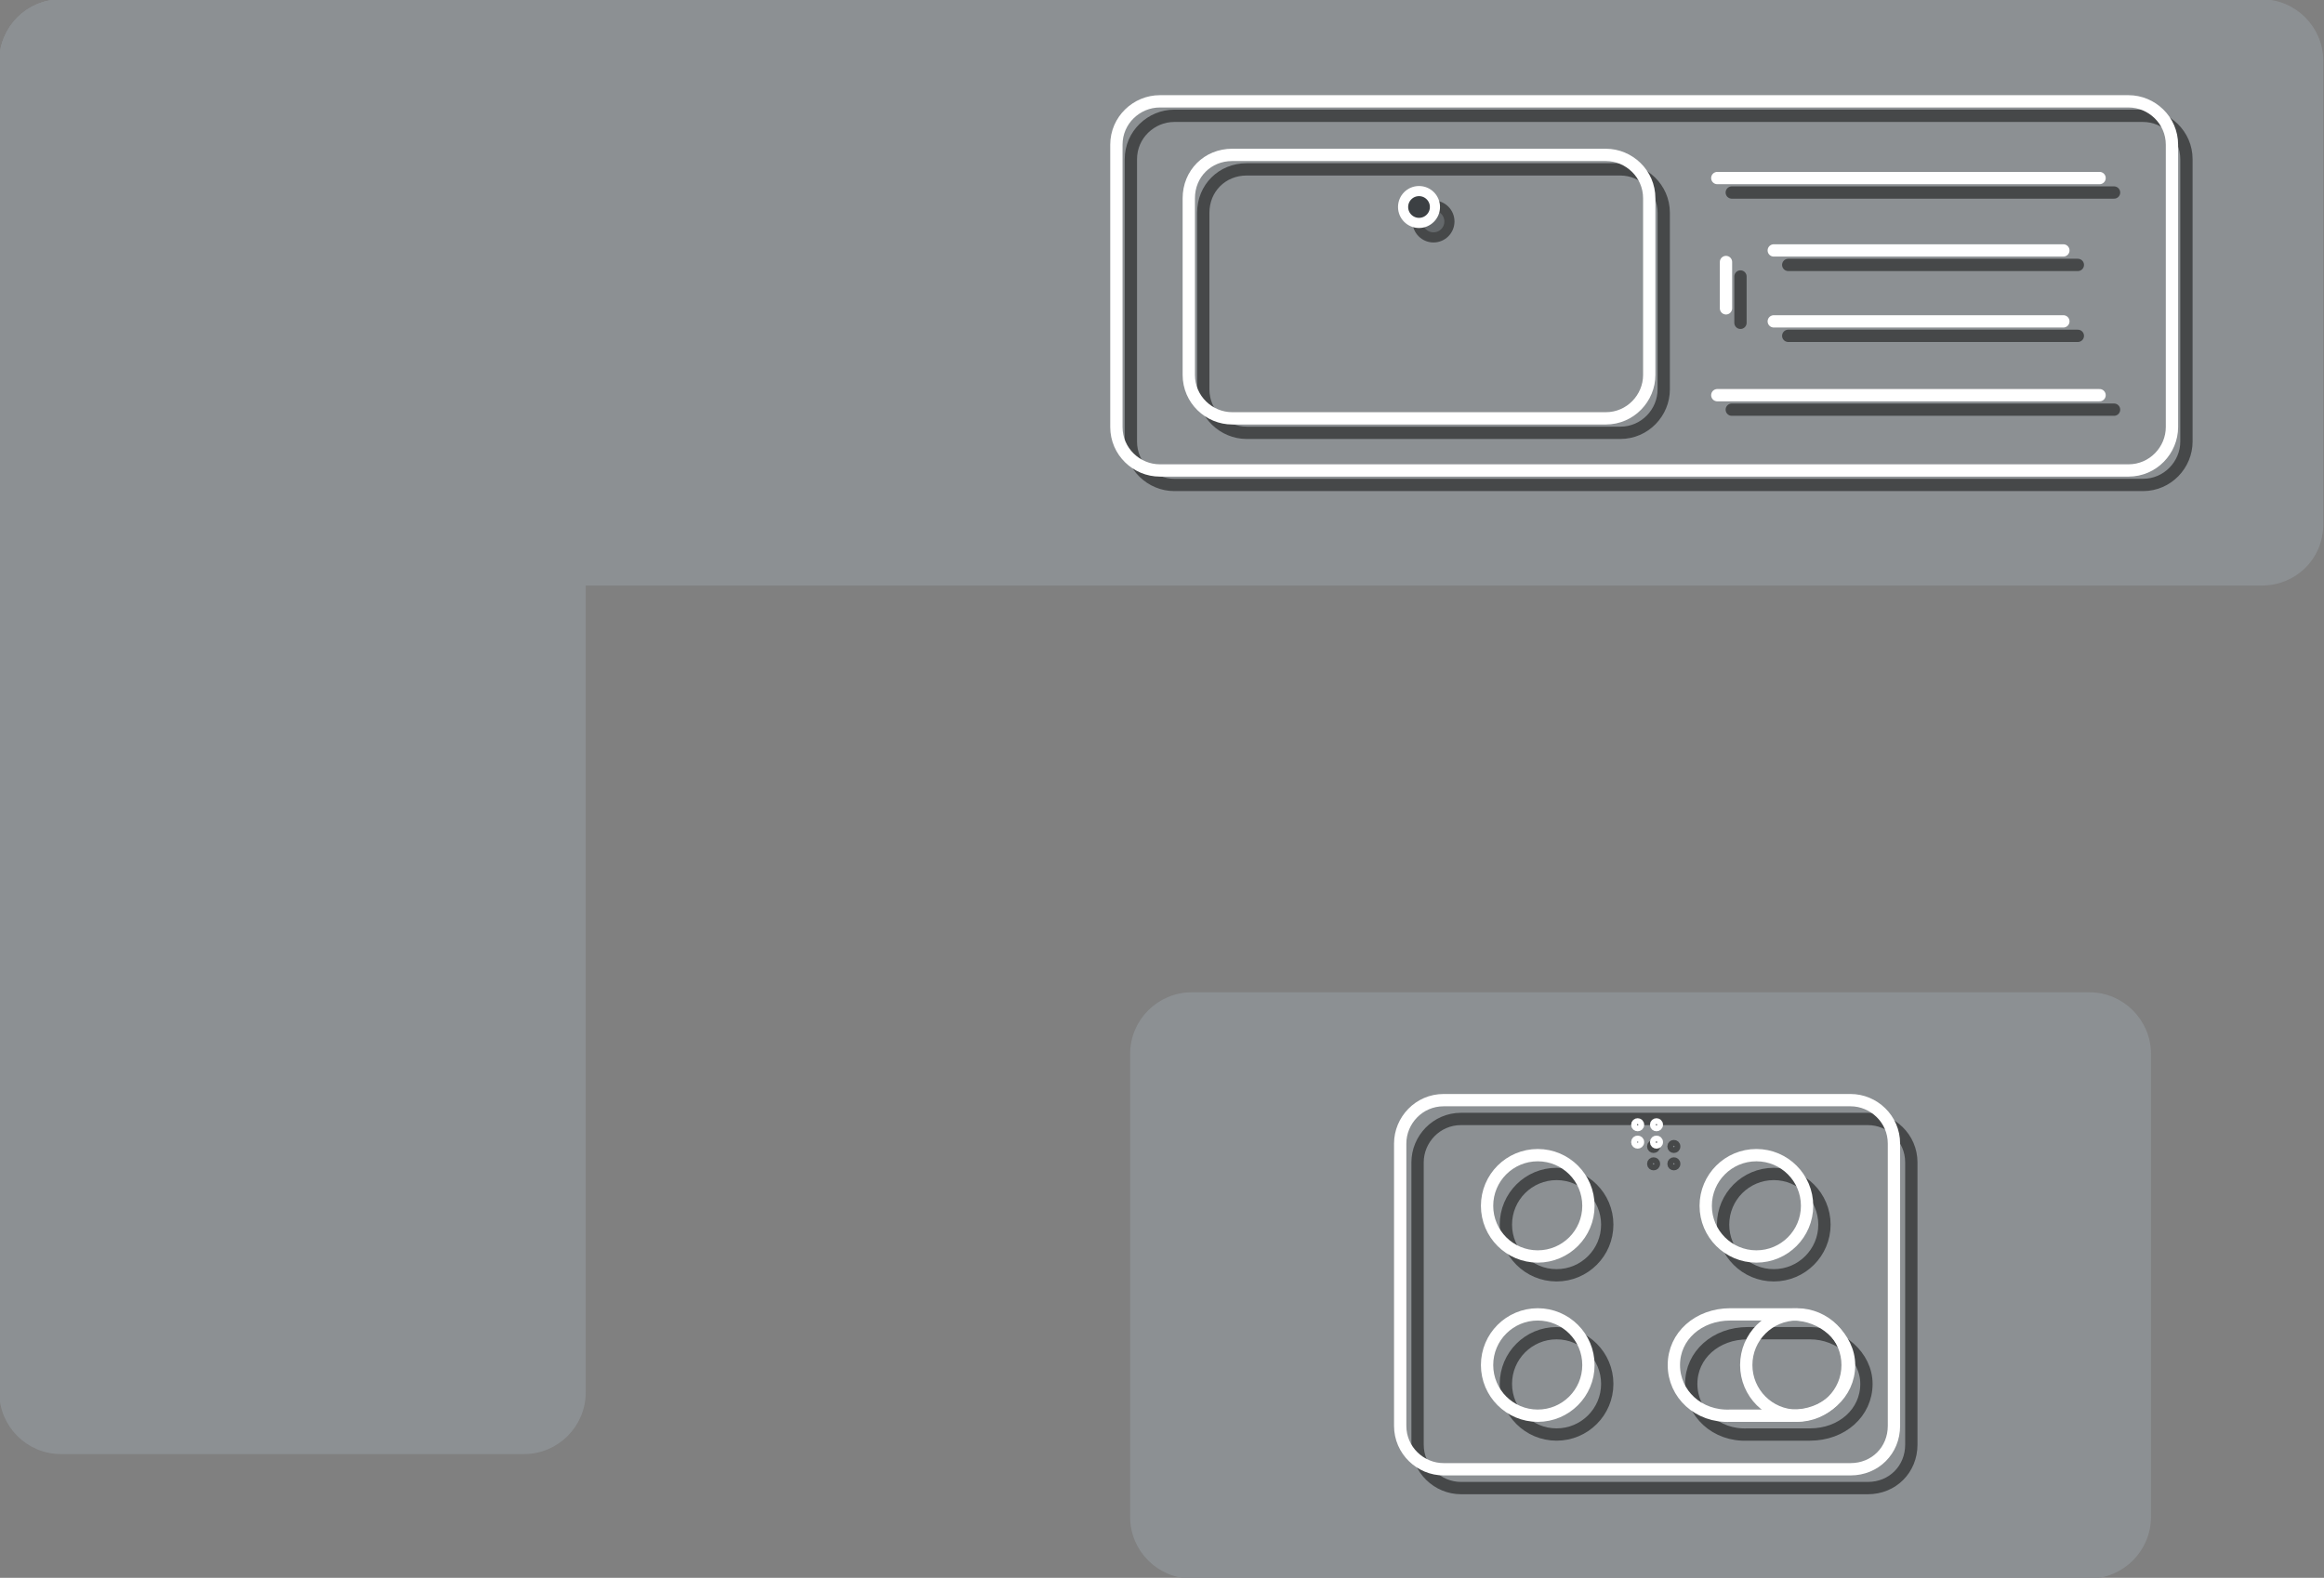 <?xml version="1.0" encoding="utf-8"?>
<!-- Generator: Adobe Illustrator 26.4.1, SVG Export Plug-In . SVG Version: 6.00 Build 0)  -->
<svg version="1.1" id="Ebene_1" xmlns="http://www.w3.org/2000/svg" xmlns:xlink="http://www.w3.org/1999/xlink" x="0px" y="0px"
	 viewBox="0 0 160.5 109" style="enable-background:new 0 0 160.5 109;" xml:space="preserve">
<rect x="0" y="0" width="160.5" height="109" fill="#808080" stroke="none"/>
<style type="text/css">
	.st0{fill:#8C9093;stroke:#8C9093;stroke-width:0.5;stroke-miterlimit:10;}
	.st1{opacity:0.5;}
	.st2{fill:none;stroke:#000000;stroke-width:0.85;}
	.st3{fill:none;stroke:#000000;stroke-width:0.85;stroke-linecap:round;}
	.st4{fill:#3C4043;stroke:#000000;stroke-width:0.7;}
	.st5{fill:none;stroke:#FFFFFF;stroke-width:0.85;}
	.st6{fill:none;stroke:#FFFFFF;stroke-width:0.85;stroke-linecap:round;}
	.st7{fill:#3C4043;stroke:#FFFFFF;stroke-width:0.7;}
	.st8{opacity:0.5;fill:none;stroke:#000000;stroke-width:0.85;}
	.st9{fill:none;stroke:#000000;stroke-width:0.5;}
	.st10{fill:none;stroke:#FFFFFF;stroke-width:0.5;}
</style>
<g>
	<g>
		<g>
			<path class="st0" d="M40.2,4.2v92c0,2.2-1.8,4-4,4h-32c-2.2,0-4-1.8-4-4v-92c0-2.2,1.8-4,4-4l32,0C38.5,0.2,40.2,2,40.2,4.2z"/>
			<path class="st0" d="M156.2,40.2H4.2c-2.2,0-4-1.8-4-4l0-32c0-2.2,1.8-4,4-4h152c2.2,0,4,1.8,4,4v32
				C160.2,38.5,158.4,40.2,156.2,40.2z"/>
		</g>
		<g>
			<g class="st1">
				<path class="st2" d="M81.1,8h66.9c1.6,0,3,1.3,3,3v19.5c0,1.6-1.3,3-3,3H81.1c-1.6,0-3-1.3-3-3V11C78.1,9.3,79.5,8,81.1,8z"/>
				<line class="st3" x1="119.6" y1="13.3" x2="146" y2="13.3"/>
				<line class="st3" x1="123.5" y1="18.3" x2="143.5" y2="18.3"/>
				<line class="st3" x1="123.5" y1="23.2" x2="143.5" y2="23.2"/>
				<line class="st3" x1="119.6" y1="28.3" x2="146" y2="28.3"/>
				<path class="st2" d="M86.1,11.7h25.8c1.6,0,3,1.3,3,3v12.2c0,1.6-1.3,3-3,3H86.1c-1.6,0-3-1.3-3-3V14.7
					C83.1,13,84.4,11.7,86.1,11.7z"/>
				<circle class="st4" cx="99" cy="15.3" r="1.1"/>
				<line class="st3" x1="120.2" y1="22.3" x2="120.2" y2="19.1"/>
			</g>
			<g>
				<path class="st5" d="M80.1,7h66.9c1.6,0,3,1.3,3,3v19.5c0,1.6-1.3,3-3,3H80.1c-1.6,0-3-1.3-3-3V10C77.1,8.3,78.5,7,80.1,7z"/>
				<line class="st6" x1="118.6" y1="12.3" x2="145" y2="12.3"/>
				<line class="st6" x1="122.5" y1="17.3" x2="142.5" y2="17.3"/>
				<line class="st6" x1="122.5" y1="22.2" x2="142.5" y2="22.2"/>
				<line class="st6" x1="118.6" y1="27.3" x2="145" y2="27.3"/>
				<path class="st5" d="M85.1,10.7h25.8c1.6,0,3,1.3,3,3v12.2c0,1.6-1.3,3-3,3H85.1c-1.6,0-3-1.3-3-3V13.7
					C82.1,12,83.4,10.7,85.1,10.7z"/>
				<circle class="st7" cx="98" cy="14.3" r="1.1"/>
				<line class="st6" x1="119.2" y1="21.3" x2="119.2" y2="18.1"/>
			</g>
		</g>
	</g>
	<g>
		<path class="st0" d="M82.3,68.8h62c2.2,0,4,1.8,4,4v32c0,2.2-1.8,4-4,4h-62c-2.2,0-4-1.8-4-4v-32C78.3,70.6,80.1,68.8,82.3,68.8z"
			/>
		<g>
			<g>
				<path class="st8" d="M129,102.8h-28.1c-1.6,0-3-1.3-3-3V80.3c0-1.6,1.3-3,3-3H129c1.6,0,3,1.3,3,3v19.5
					C132,101.5,130.7,102.8,129,102.8z"/>
				<circle class="st8" cx="107.5" cy="95.6" r="3.5"/>
				<path class="st8" d="M116.8,95.6L116.8,95.6c0-2,1.7-3.5,3.9-3.5h4.3c2.1,0,3.9,1.6,3.9,3.5l0,0c0,2-1.7,3.5-3.9,3.5h-4.3
					C118.5,99.2,116.8,97.6,116.8,95.6z"/>
				<circle class="st8" cx="122.5" cy="84.6" r="3.5"/>
				<circle class="st8" cx="107.5" cy="84.6" r="3.5"/>
				<g class="st1">
					<circle class="st9" cx="115.6" cy="80.4" r="0.2"/>
					<circle class="st9" cx="114.2" cy="80.4" r="0.2"/>
					<circle class="st9" cx="115.6" cy="79.2" r="0.2"/>
					<circle class="st9" cx="114.2" cy="79.2" r="0.2"/>
				</g>
			</g>
			<g>
				<path class="st5" d="M127.8,101.5H99.7c-1.6,0-3-1.3-3-3V79c0-1.6,1.3-3,3-3h28.1c1.6,0,3,1.3,3,3v19.5
					C130.8,100.2,129.5,101.5,127.8,101.5z"/>
				<circle class="st5" cx="106.2" cy="94.3" r="3.5"/>
				<path class="st5" d="M115.6,94.3L115.6,94.3c0-2,1.7-3.5,3.9-3.5h4.3c2.1,0,3.9,1.6,3.9,3.5l0,0c0,2-1.7,3.5-3.9,3.5h-4.3
					C117.3,97.9,115.6,96.3,115.6,94.3z"/>
				<circle class="st5" cx="124.1" cy="94.3" r="3.5"/>
				<circle class="st5" cx="121.3" cy="83.3" r="3.5"/>
				<circle class="st5" cx="106.2" cy="83.3" r="3.5"/>
				<g>
					<circle class="st10" cx="114.4" cy="78.9" r="0.2"/>
					<circle class="st10" cx="113.1" cy="78.9" r="0.2"/>
					<circle class="st10" cx="114.4" cy="77.7" r="0.2"/>
					<circle class="st10" cx="113.1" cy="77.7" r="0.2"/>
				</g>
			</g>
		</g>
	</g>
</g>
</svg>
